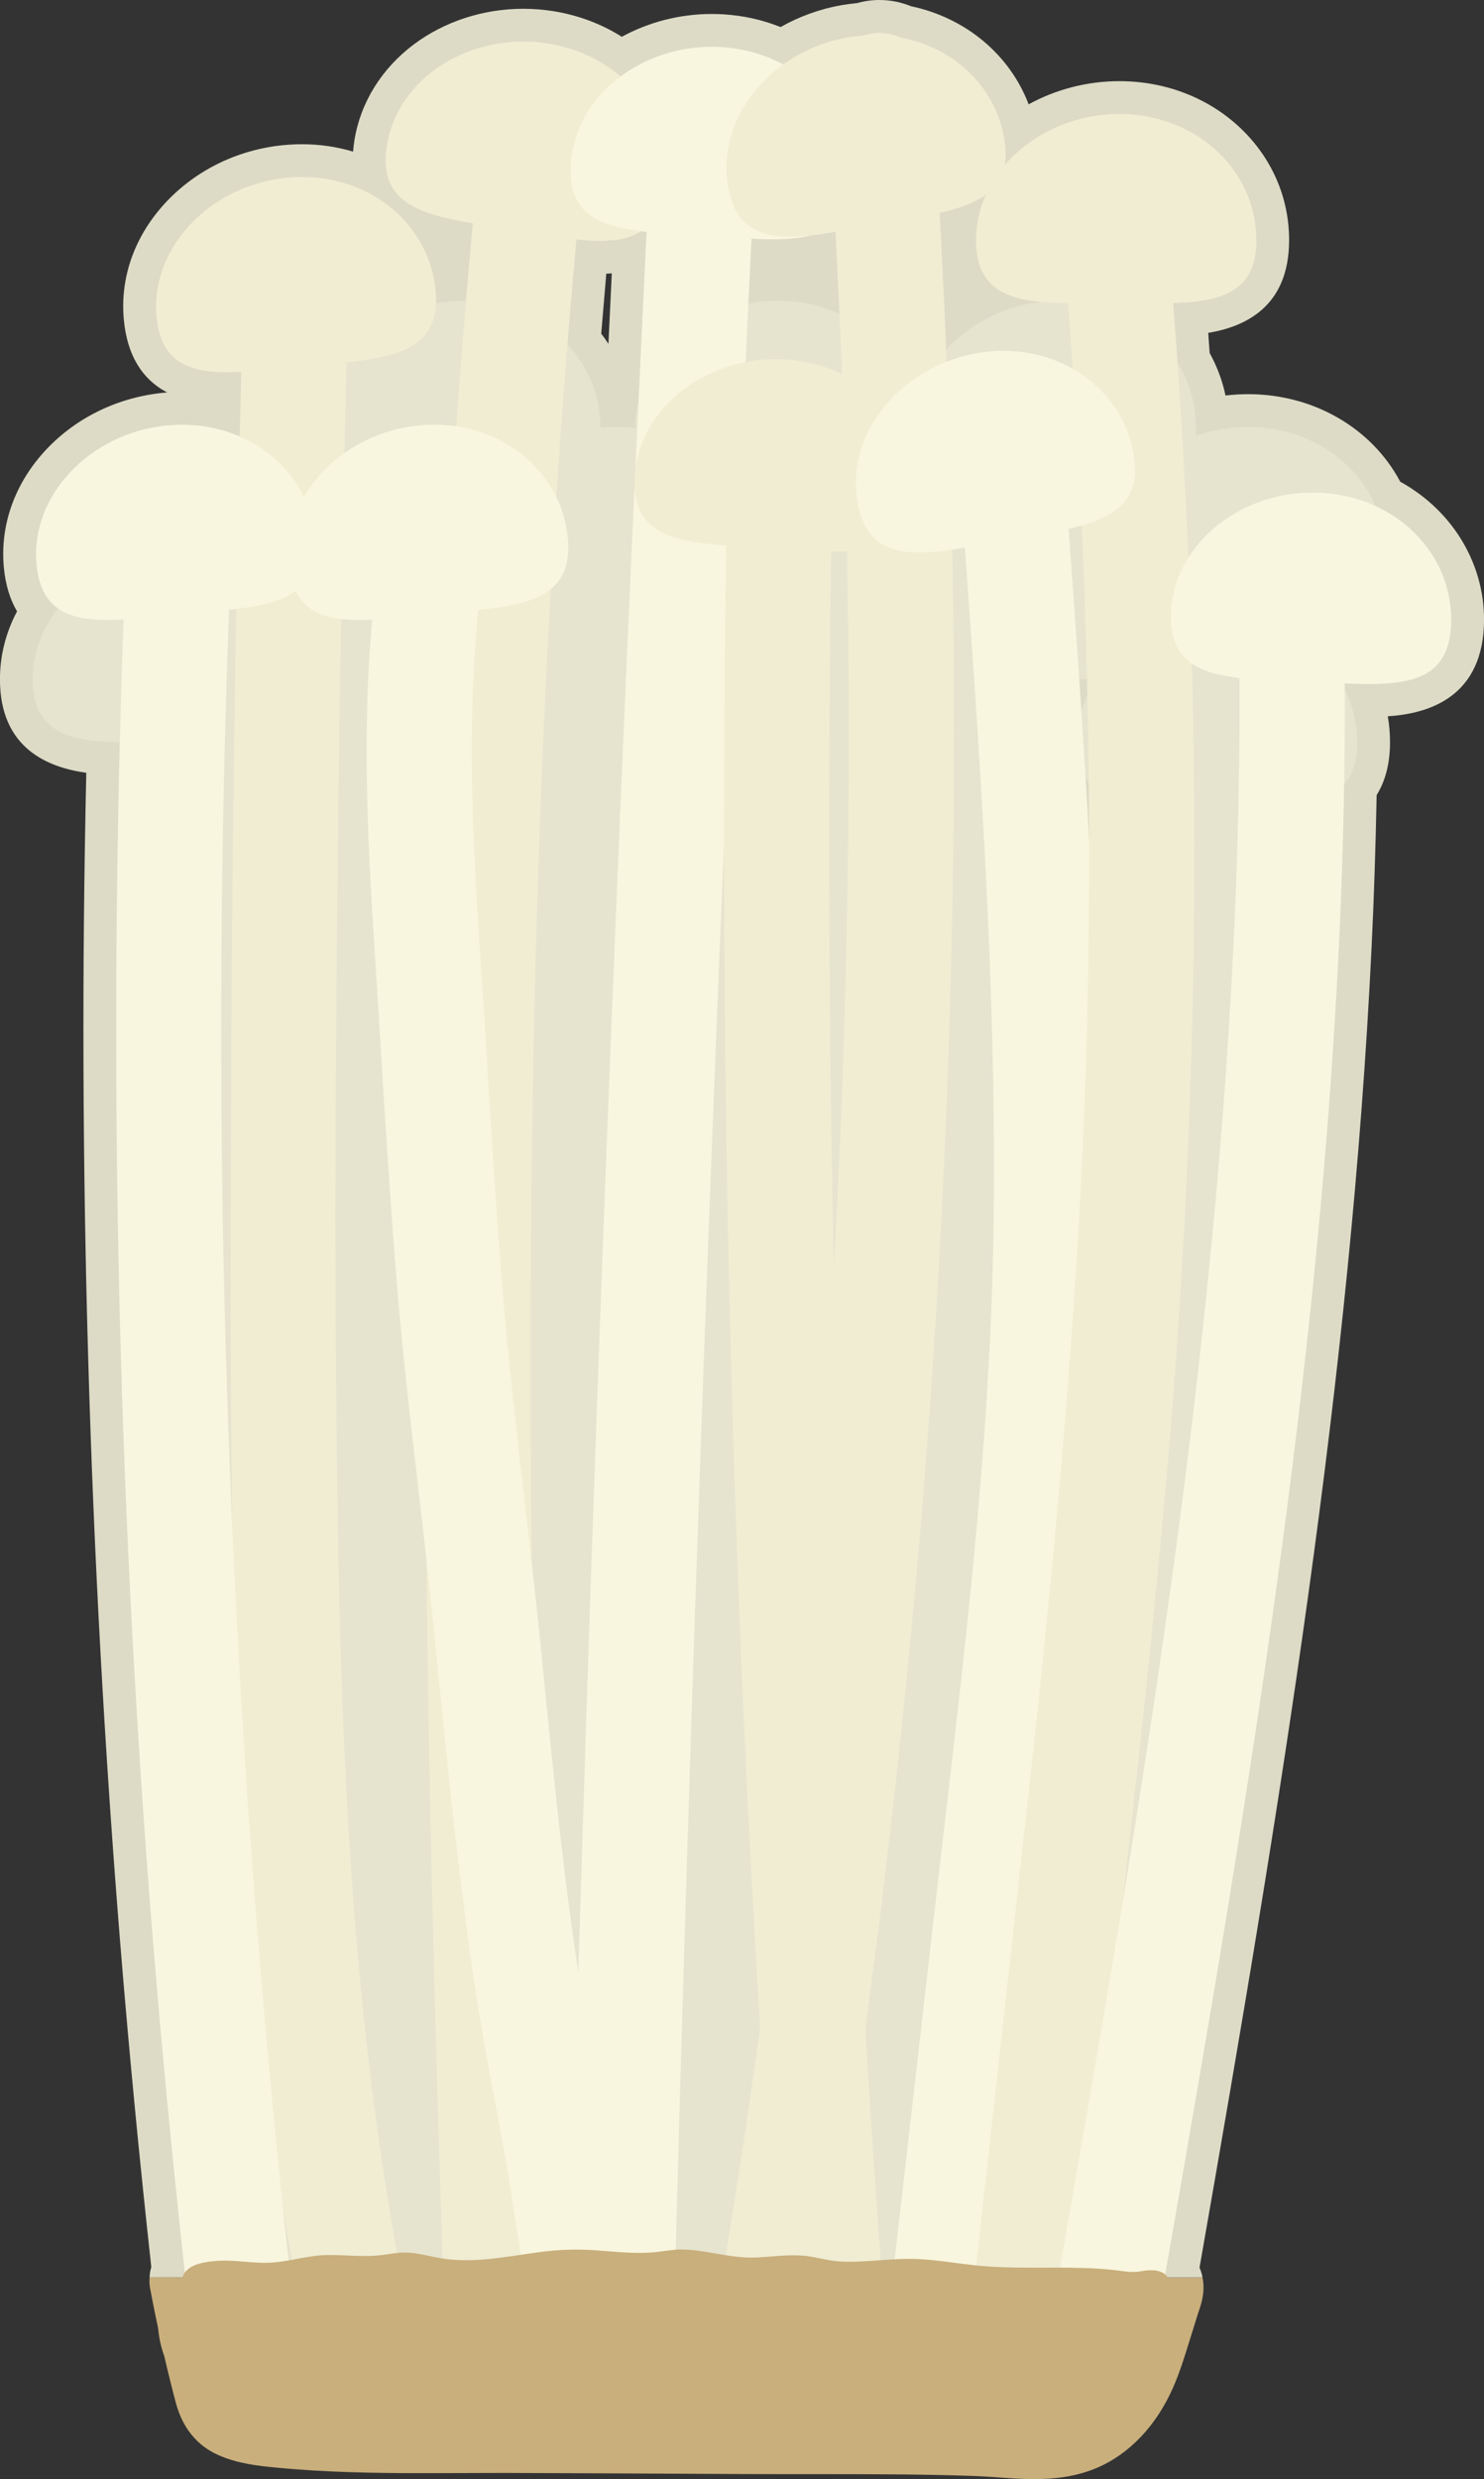 <?xml version="1.0" encoding="UTF-8"?>
<svg id="_レイヤー_1" data-name="レイヤー_1" xmlns="http://www.w3.org/2000/svg" width="299.4" height="500" viewBox="0 0 299.4 500">
  <rect x="0" y="0" width="299.4" height="500" fill="#333333" stroke="none"/>
  <defs>
    <style>
      .cls-1 {
        fill: none;
      }

      .cls-2 {
        fill: #c9af7c;
      }

      .cls-3 {
        fill: #f8f6de;
      }

      .cls-4 {
        fill: #dddbc6;
      }

      .cls-5 {
        fill: #e6e4cf;
      }

      .cls-6 {
        fill: #f0edd3;
      }
    </style>
  </defs>
  <g>
    <path class="cls-1" d="M196.92,48.44h0c0-3.24.71-6.33,1.99-9.18-1.28,2.85-1.99,5.94-1.99,9.18Z"/>
    <path class="cls-1" d="M60.88,35.7c.05,0,.1,0,.15,0-.03,0-.07,0-.1,0-.02,0-.04,0-.05,0Z"/>
    <path class="cls-1" d="M78.05,29.36s0,0,0,0c0,0,0,0,0,0-.55,3.46-.16,6.09.96,8.14-1.12-2.05-1.51-4.68-.96-8.14Z"/>
    <path class="cls-1" d="M121.7,48.58c-.3,0-.61,0-.92,0,.13,0,.28.01.41.01.17,0,.34,0,.51-.01Z"/>
    <path class="cls-1" d="M110.61,8.78s0,0,0,0c0,0,0,0,0,0,5.72.91,10.7,3.3,14.6,6.64-3.9-3.34-8.88-5.73-14.6-6.64Z"/>
    <path class="cls-1" d="M94.03,60.68c.44-5.21.88-10.43,1.36-15.64h0c-.48,5.21-.92,10.43-1.36,15.64Z"/>
    <path class="cls-1" d="M122.75,69.34c.23-4.74.45-9.48.68-14.22-.37.03-.74.05-1.11.06-.34,3.93-.68,7.94-1.02,12.1.51.67,1,1.35,1.45,2.05Z"/>
    <path class="cls-1" d="M105.38,8.39c.13,0,.27,0,.4,0-.07,0-.14,0-.2,0s-.13,0-.2,0Z"/>
    <path class="cls-1" d="M87.96,61.16h0c1.79-.32,3.64-.48,5.52-.48.19,0,.37,0,.55.01-.18,0-.37-.01-.55-.01-1.88,0-3.73.17-5.52.48Z"/>
    <path class="cls-1" d="M11.69,122.72c-3.19,4.07-5.08,9-5.08,14.3,0,2.99.57,5.29,1.63,7.05-1.06-1.76-1.63-4.05-1.63-7.05,0-5.3,1.89-10.22,5.08-14.3h0Z"/>
    <path class="cls-1" d="M33.73,85.79c-.97.09-1.93.23-2.87.41.94-.18,1.9-.31,2.87-.41Z"/>
    <path class="cls-1" d="M36.99,458.83c.09-.17.21-.3.32-.45-1.79-16.14-3.41-32.29-4.86-48.46,1.45,16.17,3.08,32.32,4.86,48.46-.11.15-.23.28-.32.45-.1.18-.14.36-.16.54h0c.02-.18.06-.35.16-.54Z"/>
    <path class="cls-1" d="M24.18,149.74h0c-2.04,80.69.17,161.48,6.7,241.94-6.53-80.46-8.73-161.25-6.7-241.94Z"/>
    <path class="cls-1" d="M31.49,61.31c.29-12.92,11.88-24.08,26.46-25.47.06,0,.13,0,.19-.01-.06,0-.13,0-.19.01-14.57,1.39-26.16,12.55-26.46,25.47Z"/>
    <path class="cls-1" d="M45.58,75.08c.1,0,.2,0,.3,0s.21,0,.31,0c-.2,0-.41,0-.61,0Z"/>
    <path class="cls-1" d="M36.04,85.67c.42,0,.83,0,1.25,0-.19,0-.38-.01-.57-.01-.22,0-.45.01-.67.02Z"/>
    <path class="cls-1" d="M7.28,112.55c-.45-12.59,9.91-23.79,23.58-26.35-13.66,2.57-24.02,13.76-23.58,26.35Z"/>
    <path class="cls-1" d="M186.66,9c3.33,1.28,6.33,3.16,8.81,5.54-2.48-2.38-5.48-4.26-8.81-5.54Z"/>
    <path class="cls-1" d="M277.52,102.07c1.49.68,2.89,1.49,4.21,2.39-1.31-.91-2.72-1.71-4.21-2.39h0Z"/>
    <path class="cls-1" d="M191.78,69.61c4.57-4.67,11-7.87,18.14-8.71,0,0,0,0,0,0-7.14.84-13.57,4.05-18.14,8.71Z"/>
    <path class="cls-1" d="M174.17,7.17c-1.07.08-2.15.2-3.23.39-4.84.85-9.25,2.77-12.95,5.44,3.7-2.66,8.12-4.59,12.95-5.44,1.09-.19,2.17-.32,3.23-.39,1.04-.35,2.13-.55,3.21-.55s2.16.18,3.14.5c-.98-.31-2.02-.5-3.14-.5s-2.17.2-3.21.55Z"/>
    <path class="cls-1" d="M276.18,137.96s.08,0,.12,0c-.08,0-.16,0-.23,0,.04,0,.08,0,.11,0Z"/>
    <path class="cls-1" d="M145.57,9.5s.01,0,.02,0c4.57.28,8.77,1.53,12.41,3.5-3.64-1.97-7.84-3.22-12.41-3.5,0,0-.01,0-.02,0Z"/>
    <path class="cls-1" d="M285.37,107.47c-1.11-1.1-2.33-2.11-3.64-3.01,1.31.91,2.53,1.91,3.64,3.01Z"/>
    <path class="cls-1" d="M225.83,22.99c-9.33,0-17.82,4.07-23.15,10.33h0c5.33-6.27,13.82-10.33,23.15-10.33,7.78,0,14.67,2.83,19.62,7.4-4.96-4.57-11.84-7.4-19.62-7.4Z"/>
    <path class="cls-1" d="M241.21,87.95c2.48-.88,5.12-1.47,7.85-1.71-2.73.24-5.37.83-7.85,1.71h0Z"/>
    <path class="cls-1" d="M121.12,86.32c1.14-.12,2.29-.2,3.46-.2-1.17,0-2.32.07-3.46.2h0Z"/>
    <path class="cls-1" d="M143.39,9.45c.14,0,.29,0,.43,0-.07,0-.14,0-.21,0s-.14,0-.22,0Z"/>
    <path class="cls-1" d="M128.2,86.12c0-1.79.22-3.55.63-5.23.53-11.38,1.08-22.75,1.63-34.13-.55,11.38-1.1,22.75-1.63,34.13-.41,1.69-.63,3.44-.63,5.24Z"/>
    <path class="cls-1" d="M150.97,61.27c1.99-.39,4.04-.6,6.13-.6,4.44,0,8.59.92,12.25,2.56-3.67-1.64-7.81-2.56-12.25-2.56-2.1,0-4.15.21-6.13.6Z"/>
    <path class="cls-1" d="M128.2,86.34h0c-1.18-.14-2.39-.22-3.62-.22,1.23,0,2.44.08,3.62.22Z"/>
    <path class="cls-1" d="M155.64,48.26c.12,0,.25,0,.37,0,.06,0,.12,0,.18,0-.18,0-.37,0-.55,0Z"/>
    <path class="cls-4" d="M282.51,97.18c-5.72-10.82-17.49-17.68-30.68-17.68-1.54,0-3.06.09-4.58.27-.63-2.99-1.71-5.87-3.2-8.57-.09-1.33-.19-2.69-.29-4.06,7.32-1.22,16.32-5.17,16.32-18.71,0-8.69-3.58-16.8-10.08-22.84-6.4-5.95-14.99-9.22-24.18-9.22-6.46,0-12.8,1.66-18.29,4.67-3.8-9.96-12.6-17.43-23.75-19.79-2.03-.83-4.17-1.25-6.4-1.25-1.48,0-2.98.21-4.47.63-1.07.1-2.12.24-3.13.41-4.32.76-8.51,2.27-12.3,4.42-3.62-1.46-7.48-2.32-11.51-2.57-.79-.05-1.59-.07-2.38-.07-6.39,0-12.67,1.61-18.14,4.6-4.12-2.61-8.82-4.37-13.82-5.17-2-.32-4.04-.48-6.07-.48-8.03,0-15.87,2.55-22.05,7.17-6.53,4.88-10.79,11.76-12.01,19.38-.12.78-.21,1.53-.26,2.26-3.25-.97-6.72-1.49-10.32-1.49-1.2,0-2.41.06-3.61.17-9.15.87-17.56,4.91-23.69,11.38-6.39,6.75-9.46,15.24-8.63,23.9.67,7.02,3.59,11.9,8.73,14.62-.21.02-.42.03-.63.05-9.15.87-17.56,4.91-23.69,11.38C3.03,97.34-.04,105.83.78,114.49c.33,3.43,1.22,6.38,2.66,8.82-2.27,4.26-3.45,8.92-3.45,13.7,0,14,9.75,17.78,17.42,18.86-1.77,78.84.53,158.32,6.87,236.33,1.7,20.93,3.8,42.8,6.24,65.02-.14.48-.24.97-.29,1.47-.03.22-.03.44-.05.67h6.64c.02-.18.06-.35.16-.54.09-.17.21-.3.32-.45-1.79-16.14-3.41-32.29-4.86-48.46-.55-6.08-1.07-12.16-1.56-18.24-6.53-80.46-8.73-161.25-6.7-241.94h0c-2.04,80.69.17,161.48,6.7,241.94.49,6.08,1.02,12.16,1.56,18.24,1.45,16.17,3.08,32.32,4.86,48.46-.11.15-.23.28-.32.45-.1.18-.14.36-.16.54h205.79c-.03-.18-.06-.35-.1-.53-.13-.51-.3-1-.5-1.47,16.53-94.32,30.5-179.57,34.69-265.9.5-10.22.84-20.67,1.04-31.09,1.79-2.89,2.7-6.46,2.7-10.64,0-1.78-.15-3.54-.45-5.26,7.15-.46,18.74-3.1,19.39-18.2.52-11.97-6.04-23.14-16.86-29.1ZM31.93,66.12c.07.35.15.7.24,1.02-.09-.32-.17-.67-.24-1.02ZM32.35,67.69c.09.28.19.56.29.82-.11-.26-.2-.54-.29-.82ZM32.87,69.02c.11.24.23.47.35.7-.12-.22-.24-.46-.35-.7ZM33.5,70.19c.13.21.27.41.41.6-.14-.19-.28-.39-.41-.6ZM8.24,144.06c.35.59.76,1.11,1.21,1.59-.46-.47-.86-1-1.21-1.59-1.06-1.76-1.63-4.05-1.63-7.05,0-5.3,1.89-10.22,5.08-14.3h0c-3.19,4.08-5.08,9-5.08,14.3,0,2.99.57,5.29,1.63,7.05ZM33.73,85.79c-.97.09-1.93.23-2.87.41-13.66,2.57-24.02,13.76-23.58,26.35.02.44.04.88.09,1.32.28,2.89,1.03,5.08,2.19,6.72.39.55.82,1.03,1.29,1.46-.47-.43-.9-.91-1.29-1.46-1.16-1.64-1.91-3.82-2.19-6.72-.04-.44-.07-.88-.09-1.32-.45-12.59,9.91-23.79,23.58-26.35.94-.18,1.9-.31,2.87-.41.6-.06,1.19-.09,1.78-.11-.59.02-1.18.06-1.78.11ZM34.23,71.2c.15.18.31.35.48.52-.16-.17-.33-.34-.48-.52ZM35.06,72.07c.18.16.37.31.56.46-.19-.15-.38-.3-.56-.46ZM36.04,85.67c.22,0,.45-.02.67-.02.19,0,.38.01.57.01-.41,0-.83,0-1.25,0ZM35.98,72.81c.22.15.46.29.7.43-.24-.14-.47-.27-.7-.43ZM37,73.43c.35.19.72.35,1.1.5-.38-.15-.75-.32-1.1-.5ZM37.91,85.68c.43.02.85.04,1.27.08-.42-.03-.84-.06-1.27-.08ZM38.32,74c.32.12.65.23.98.33-.34-.1-.66-.21-.98-.33ZM39.66,85.8c.58.06,1.15.13,1.71.21-.56-.09-1.14-.16-1.71-.21ZM39.77,74.45c.27.07.54.13.82.19-.28-.06-.55-.12-.82-.19ZM41.14,74.73c.27.04.53.09.81.12-.27-.03-.54-.08-.81-.12ZM41.65,86.06c.47.08.94.17,1.4.27-.46-.1-.93-.19-1.4-.27ZM42.56,74.92c.27.03.55.05.83.07-.28-.02-.56-.05-.83-.07ZM43.6,86.46c.37.09.74.18,1.11.29-.37-.1-.74-.2-1.11-.29ZM44.03,75.03c.29.01.58.02.87.03-.29,0-.59-.02-.87-.03ZM45.28,86.91c.37.11.74.23,1.1.36-.36-.13-.73-.25-1.1-.36ZM45.58,75.08c.2,0,.4,0,.61,0-.1,0-.21,0-.31,0s-.2,0-.3,0ZM48.39,88.04c-.5-.22-1.01-.42-1.53-.61.52.19,1.03.39,1.53.61.1-4.35.19-8.69.29-13.04-.11,4.35-.2,8.69-.29,13.04ZM57.95,35.84c-14.57,1.39-26.16,12.55-26.46,25.47-.02.86.01,1.73.09,2.6.06.6.14,1.16.23,1.7-.1-.54-.18-1.1-.23-1.7-.08-.87-.11-1.74-.09-2.6.29-12.92,11.88-24.08,26.46-25.47.06,0,.13,0,.19-.01-.06,0-.13,0-.19.01ZM59.42,35.73c.19,0,.38,0,.57-.02-.19,0-.38,0-.57.02ZM60.88,35.7s.04,0,.05,0c.03,0,.07,0,.1,0-.05,0-.1,0-.15,0ZM63.49,35.81s.07,0,.11,0c-.04,0-.07,0-.11,0ZM65.96,36.12c.08.01.16.02.24.04-.08-.01-.16-.03-.24-.04ZM68.41,36.65c.1.03.2.05.3.08-.1-.03-.2-.05-.3-.08ZM70.79,37.38c.1.04.21.07.31.11-.1-.04-.21-.08-.31-.11ZM80.27,22.66c-.05.1-.11.2-.16.3.05-.1.1-.2.16-.3ZM79.32,24.76c-.04.11-.09.23-.13.34.04-.11.09-.23.13-.34ZM78.57,27c-.02.09-.05.18-.07.27.02-.09.04-.18.07-.27ZM73.09,38.31c.1.04.19.09.29.14-.1-.05-.19-.09-.29-.14ZM75.28,39.43c.08.05.16.09.24.14-.08-.05-.16-.09-.24-.14ZM77.34,40.74c.05.04.1.07.15.11-.05-.04-.1-.07-.15-.11ZM79.26,42.21s.02.01.02.02c0,0-.02-.01-.02-.02ZM79.91,38.88c-.34-.42-.63-.89-.9-1.37-1.12-2.05-1.51-4.68-.96-8.14,0,0,0,0,0,0,0,0,0,0,0,0-.55,3.46-.16,6.09.96,8.14.26.49.55.95.9,1.37.26.32.54.61.84.9-.3-.28-.58-.58-.84-.9ZM80.93,43.77s.06.05.08.08c-.03-.03-.05-.05-.08-.08ZM81.26,20.92c.04-.06.08-.11.11-.17-.04.06-.08.11-.11.17ZM82.46,45.46c.05.06.1.12.15.18-.05-.06-.1-.12-.15-.18ZM82.52,19.12s.07-.09.1-.14c-.03.04-.07.09-.1.14ZM196.92,48.44c0-3.24.71-6.33,1.99-9.18-1.28,2.85-1.99,5.94-1.99,9.18,0,1.47.14,2.78.41,3.93.18.77.41,1.47.7,2.12.43.96.99,1.79,1.65,2.5-.66-.71-1.22-1.53-1.65-2.5-.29-.64-.52-1.35-.7-2.12-.27-1.15-.41-2.46-.41-3.93h0ZM129.36,12.85c-.1.05-.2.11-.31.16.1-.05.2-.11.31-.16ZM129.32,46.63c-.35.23-.72.44-1.1.62.38-.19.75-.39,1.1-.62ZM127.23,14.05c-.07.04-.14.09-.2.13.07-.04.14-.09.2-.13ZM127.91,47.4c-.36.16-.73.31-1.11.43.38-.13.75-.27,1.11-.43ZM126.69,47.87c-.42.13-.86.24-1.31.33.45-.09.89-.2,1.31-.33ZM93.77,10.7c-.12.05-.24.1-.36.15.12-.05.24-.1.36-.15ZM91.54,11.72c-.08.04-.17.09-.25.13.08-.04.16-.09.25-.13ZM89.47,12.89s-.05.03-.08.05c.03-.02.05-.03.08-.05ZM83.84,47.32c.05.08.11.16.16.24-.05-.08-.11-.16-.16-.24ZM83.94,17.45c.08-.08.15-.17.23-.25-.08.08-.15.17-.23.25ZM85.06,49.32c.05.09.1.19.15.28-.05-.1-.1-.19-.15-.28ZM85.58,15.82c.09-.08.19-.17.28-.25-.09.08-.19.17-.28.25ZM86.09,51.46c.04.1.08.19.12.29-.04-.1-.08-.19-.12-.29ZM86.92,53.72c.03.09.05.17.08.26-.03-.09-.05-.17-.08-.26ZM87.52,56.09c.01.06.02.12.03.17-.01-.06-.02-.12-.03-.17ZM87.4,14.31c.09-.06.17-.13.26-.19-.09.06-.17.12-.26.19ZM94.03,60.68c-.18,0-.37-.01-.55-.01-1.88,0-3.73.17-5.52.48h0c1.79-.32,3.64-.48,5.52-.48.19,0,.37,0,.55.01.44-5.21.88-10.43,1.36-15.64h0c-.48,5.21-.92,10.43-1.36,15.64ZM95.7,9.98c.12-.04.24-.08.36-.12-.12.04-.24.08-.36.12ZM98.12,9.28c.08-.02.17-.04.25-.06-.08.02-.17.04-.25.06ZM100.5,8.8s.09-.02.14-.02c-.05,0-.09.02-.14.02ZM102.85,8.51c.12-.01.23-.02.35-.03-.12,0-.23.02-.35.03ZM105.38,8.39c.07,0,.13,0,.2,0s.14,0,.2,0c-.14,0-.27,0-.4,0ZM107.96,8.48c.11,0,.23.02.34.03-.11,0-.23-.02-.34-.03ZM110.6,8.78s0,0,0,0c5.72.91,10.7,3.3,14.6,6.64,0,0,0,0,0,0,0,0,0,0,0,0-3.9-3.34-8.88-5.73-14.6-6.64,0,0,0,0,0,0ZM125.03,48.27c-.4.07-.81.13-1.23.18.42-.05.83-.11,1.23-.18ZM122.1,48.57c.51-.02,1.01-.05,1.49-.09-.48.05-.98.08-1.49.09ZM123.43,55.13c-.23,4.74-.46,9.48-.68,14.22-.45-.7-.94-1.39-1.45-2.05.34-4.16.68-8.18,1.02-12.1.38-.01.75-.03,1.11-.06ZM118.57,48.49c.22.02.44.02.66.04-.22-.01-.43-.02-.66-.04ZM121.7,48.58c-.17,0-.34.01-.51.01-.13,0-.28-.01-.41-.01.31,0,.62,0,.92,0ZM128.83,80.88c-.41,1.69-.63,3.44-.63,5.23,0,.07,0,.14,0,.22h0c-1.18-.14-2.39-.22-3.62-.22s-2.32.07-3.46.2h0c1.14-.12,2.29-.2,3.46-.2,1.23,0,2.44.08,3.62.22,0-.07,0-.14,0-.22,0-1.79.22-3.55.63-5.24.53-11.38,1.08-22.75,1.63-34.13-.55,11.38-1.1,22.75-1.63,34.13ZM131.25,11.96c.11-.05.23-.1.35-.15-.12.05-.23.1-.35.15ZM133.58,11.07c.11-.04.21-.07.32-.1-.11.03-.22.07-.32.1ZM136.02,10.36c.07-.02.14-.03.22-.05-.07.02-.14.03-.22.05ZM138.47,9.86s.06-.01.08-.02c-.03,0-.06.01-.08.02ZM140.85,9.56c.1,0,.19-.02.29-.03-.1,0-.19.02-.29.03ZM143.39,9.45c.07,0,.14,0,.22,0s.14,0,.21,0c-.14,0-.29,0-.43,0ZM157.1,60.67c-2.1,0-4.15.21-6.13.6,1.99-.39,4.04-.6,6.13-.6,4.44,0,8.59.92,12.25,2.56-.24-5.49-.52-10.98-.81-16.46.29,5.49.57,10.98.81,16.46-3.67-1.64-7.81-2.56-12.25-2.56ZM153.61,48.22c.19,0,.37.01.56.02-.19,0-.37,0-.56-.02ZM155.64,48.26c.18,0,.37,0,.55,0-.06,0-.12,0-.18,0-.12,0-.25,0-.37,0ZM158.04,48.23s.04,0,.06,0c-.02,0-.04,0-.06,0ZM159.77,48.11c.17-.02.33-.03.49-.05-.16.02-.32.04-.49.05ZM161.47,47.9c.16-.02.32-.05.47-.08-.15.03-.31.05-.47.08ZM177.39,6.61c-1.08,0-2.17.2-3.21.55-1.07.08-2.15.2-3.23.39-4.84.85-9.25,2.77-12.95,5.44-3.64-1.97-7.84-3.22-12.41-3.5,0,0-.01,0-.02,0,0,0,.01,0,.02,0,4.57.28,8.77,1.53,12.41,3.5,3.7-2.66,8.12-4.59,12.95-5.44,1.09-.19,2.17-.32,3.23-.39,1.04-.35,2.13-.55,3.21-.55s2.16.18,3.14.5c.43.14.85.29,1.25.49,1.69.32,3.32.8,4.88,1.4,3.33,1.28,6.33,3.16,8.81,5.54-2.48-2.38-5.48-4.26-8.81-5.54-1.56-.6-3.19-1.08-4.88-1.4-.4-.19-.82-.35-1.25-.49-.98-.31-2.02-.5-3.14-.5ZM191.78,69.61c-.3.31-.6.63-.89.95.29-.32.58-.64.89-.95,4.57-4.67,11-7.87,18.14-8.71,0,0,0,0,0,0-7.14.84-13.57,4.05-18.14,8.71ZM202.68,33.33h0c5.33-6.27,13.82-10.33,23.15-10.33,7.78,0,14.67,2.83,19.62,7.4.33.31.65.62.97.94-.31-.32-.63-.63-.97-.94-4.96-4.57-11.84-7.4-19.62-7.4-9.33,0-17.82,4.07-23.15,10.33ZM235.06,458.75c.12.1.23.21.34.33-.1-.12-.22-.23-.34-.33ZM251.83,86.12c-.93,0-1.85.04-2.76.12-2.73.24-5.37.83-7.85,1.71h0c2.48-.88,5.12-1.47,7.85-1.71.91-.08,1.83-.12,2.76-.12,8.17,0,15.36,3.12,20.35,8.11-5-4.99-12.18-8.11-20.35-8.11ZM273.71,137.93c.05,0,.1,0,.15,0-.05,0-.1,0-.15,0ZM276.18,137.96s-.08,0-.11,0c.08,0,.16,0,.23,0-.04,0-.08,0-.12,0ZM277.86,137.94c.06,0,.12,0,.19,0-.06,0-.12,0-.19,0ZM279.57,137.86s.03,0,.05,0c-.02,0-.03,0-.05,0ZM281.06,137.74c.08,0,.15-.02.23-.02-.08,0-.15.02-.23.02ZM282.62,137.53c.08-.01.15-.03.23-.04-.08.01-.15.03-.23.04ZM284.12,137.23s.07-.02.1-.03c-.03,0-.07.02-.1.03ZM281.73,104.46c-1.31-.91-2.72-1.71-4.21-2.39h0c1.49.68,2.89,1.49,4.21,2.39,1.31.91,2.53,1.91,3.64,3.01-1.11-1.1-2.33-2.11-3.64-3.01ZM285.38,136.87c.05-.02.1-.03.15-.05-.05.02-.1.03-.15.05ZM286.62,136.4c.07-.03.13-.06.2-.09-.07.03-.13.06-.2.09ZM287.82,135.8c.05-.03.1-.06.15-.09-.05.03-.1.06-.15.09ZM288.89,135.07s.02-.01.03-.02c0,0-.02.01-.03.02ZM289.75,134.3s.09-.09.13-.13c-.04.05-.09.09-.13.13ZM290.58,133.32c.04-.06.08-.12.12-.17-.04.06-.08.12-.12.17ZM291.31,132.16s.04-.08.05-.11c-.02.04-.04.08-.05.11ZM291.85,130.95s.04-.09.05-.14c-.02.05-.04.09-.05.14ZM292.28,129.54c.02-.08.04-.17.06-.25-.02.08-.04.17-.06.25ZM292.59,127.88c.01-.08.02-.16.03-.25,0,.08-.02.17-.03.25Z"/>
    <path class="cls-4" d="M7.28,112.55c.02.44.04.88.09,1.32-.04-.44-.07-.88-.09-1.32Z"/>
    <path class="cls-4" d="M128.2,86.34c0-.07,0-.14,0-.22,0,.07,0,.14,0,.22h0Z"/>
    <path class="cls-4" d="M32.44,409.92c-.55-6.08-1.07-12.16-1.56-18.24.49,6.08,1.02,12.16,1.56,18.24Z"/>
    <path class="cls-4" d="M79.91,38.88c-.34-.42-.63-.89-.9-1.37.26.49.55.95.9,1.37Z"/>
    <path class="cls-4" d="M7.37,113.87c.28,2.89,1.03,5.08,2.19,6.72-1.16-1.64-1.91-3.82-2.19-6.72Z"/>
    <path class="cls-4" d="M197.33,52.38c.18.77.41,1.47.7,2.12-.29-.64-.52-1.35-.7-2.12Z"/>
    <path class="cls-4" d="M197.33,52.38c-.27-1.15-.41-2.46-.41-3.93h0c0,1.47.14,2.78.41,3.93Z"/>
    <path class="cls-4" d="M31.59,63.91c.06.6.14,1.16.23,1.7-.1-.54-.18-1.1-.23-1.7-.08-.87-.11-1.74-.09-2.6-.02.86.01,1.73.09,2.6Z"/>
    <path class="cls-4" d="M186.66,9c-1.56-.6-3.19-1.08-4.88-1.4-.4-.19-.82-.35-1.25-.49.43.14.85.29,1.25.49,1.69.32,3.32.8,4.88,1.4Z"/>
    <path class="cls-2" d="M41.86,482.9c.36,1.34.84,2.52,1.55,3.53-.71-1.01-1.19-2.19-1.55-3.53-.85-3.19-1.64-6.41-2.38-9.63-.18-.45-.33-.93-.47-1.4.14.48.29.95.47,1.4.74,3.22,1.53,6.43,2.38,9.63Z"/>
    <path class="cls-2" d="M160.88,492.39c-.94,0-1.89,0-2.83,0,.17,0,.33,0,.5,0,.78,0,1.55,0,2.33,0Z"/>
    <path class="cls-2" d="M209,493.38c-.18,0-.36,0-.55,0,.06,0,.11,0,.17,0,.13,0,.25,0,.38,0Z"/>
    <path class="cls-2" d="M36.78,460.27c.51,2.77,1.08,5.53,1.66,8.28.03.3.07.59.1.89-.03-.3-.06-.59-.1-.89-.59-2.75-1.15-5.51-1.66-8.28-.05-.26-.03-.49.03-.7,0-.06.01-.13.02-.2h0c0,.07-.02.13-.02.2-.06.21-.08.45-.03.7Z"/>
    <path class="cls-2" d="M39.02,471.87c-.21-.75-.38-1.53-.47-2.32,0-.04,0-.07-.01-.11,0,.04,0,.07.01.11.09.79.25,1.57.47,2.32Z"/>
    <path class="cls-2" d="M36.8,459.57c-.06.21-.08.45-.03.7.51,2.77,1.08,5.53,1.66,8.28.03.3.07.59.1.89,0,.04,0,.07.01.11.09.79.25,1.57.47,2.32.14.48.29.95.47,1.4.74,3.22,1.53,6.43,2.38,9.63.36,1.34.84,2.52,1.55,3.53.24.34.49.65.78.95-.29-.3-.55-.61-.78-.95-.71-1.01-1.19-2.19-1.55-3.53-.85-3.19-1.63-6.41-2.38-9.63-.18-.45-.33-.93-.47-1.4-.21-.75-.38-1.53-.47-2.32,0-.04,0-.07-.01-.11-.03-.3-.06-.59-.1-.89-.59-2.75-1.15-5.51-1.66-8.28-.05-.26-.03-.49.03-.7,0-.06.01-.13.02-.2h-6.64c-.05.7-.04,1.4.09,2.11.45,2.45.99,5.11,1.63,8.13l.02.18.06.52c.19,1.68.59,3.33,1.16,4.9.79,3.4,1.55,6.48,2.33,9.4,1.36,5.1,4.27,8.66,8.64,10.59,3.98,1.75,8.18,2.16,11.55,2.49,10.2.99,20.32,1.13,29.74,1.13,2.5,0,5-.01,7.49-.02,2.47-.01,4.95-.02,7.42-.02.84,0,1.69,0,2.53,0,12.69.04,25.38.1,38.07.17l9.25.05c2.8.01,5.6.02,8.4.02h4.82s4.81,0,4.81,0c8.69,0,18.79.03,28.67.38,1.43.05,2.91.16,4.47.27,2.36.17,4.8.35,7.31.35,4.98,0,9-.72,12.64-2.26,6.59-2.79,12.07-8.58,15.43-16.29,1.29-2.96,2.21-5.91,3.09-8.76l.21-.67.03-.08,1.63-5.24c.06-.19.13-.38.19-.57.51-1.48,1.33-3.89.76-6.75H36.82c0,.07-.02.13-.02.2ZM218.61,491.68c-.38.16-.77.31-1.16.44.39-.13.78-.28,1.16-.44ZM216.98,492.27c-.27.09-.54.17-.81.25.27-.07.54-.16.81-.25ZM215.64,492.64c-.25.06-.5.12-.75.17.25-.05.5-.11.75-.17ZM214.32,492.92c-.24.04-.48.09-.72.12.24-.04.48-.08.72-.12ZM213,493.13c-.24.03-.47.06-.71.09.24-.02.47-.06.71-.09ZM211.67,493.27c-.24.02-.47.04-.71.05.24-.01.47-.03.71-.05ZM210.34,493.35c-.24,0-.47.02-.71.02.24,0,.47-.01.71-.02ZM209,493.38c-.13,0-.25,0-.38,0-.06,0-.11,0-.17,0,.18,0,.36,0,.55,0ZM205.85,493.31c-.09,0-.19,0-.28-.01.09,0,.19,0,.28.01ZM202.88,493.14c-.11,0-.22-.01-.33-.02.11,0,.22.02.33.02ZM202.43,493.1c-.73-.05-1.45-.1-2.17-.15.72.05,1.44.1,2.17.15ZM199.89,492.93c-.94-.06-1.87-.12-2.79-.15.92.03,1.85.09,2.79.15ZM196.98,492.77c-2.19-.08-4.38-.14-6.56-.19,2.19.05,4.38.11,6.56.19ZM188.21,492.54c-1.52-.03-3.03-.05-4.55-.07,1.52.02,3.04.04,4.55.07ZM181.23,492.44c-1.51-.01-3.01-.03-4.52-.03,1.51,0,3.01.02,4.52.03ZM174.49,492.4c-1.83,0-3.66,0-5.49,0,1.83,0,3.66,0,5.49,0ZM167.85,492.39c-.44,0-.89,0-1.33,0,.44,0,.89,0,1.33,0ZM160.88,492.39c-.78,0-1.55,0-2.33,0-.17,0-.33,0-.5,0,.94,0,1.89,0,2.83,0ZM98.55,492.16c-1.73,0-3.46,0-5.19.01,1.73,0,3.46-.01,5.19-.01ZM85.31,492.2c-1.67,0-3.34,0-5.01-.02,1.67.01,3.34.02,5.01.02ZM79.13,492.17c-1.69-.02-3.39-.04-5.08-.08,1.69.04,3.39.06,5.08.08ZM73.17,492.07c-1.54-.04-3.07-.09-4.6-.15,1.53.06,3.07.11,4.6.15ZM67.66,491.88c-1.68-.07-3.36-.17-5.03-.28,1.68.11,3.35.2,5.03.28ZM61.5,491.53c-1.73-.12-3.45-.26-5.18-.43,1.72.17,3.45.3,5.18.43Z"/>
  </g>
  <g>
    <path class="cls-5" d="M108.16,125.35c-6.54,45.13-9.55,90.6-10.55,136.17-.98,44.5-1.5,89.39.77,133.86,1.31,25.69,4.68,51.29,9.98,76.46,1.42,6.73,9.32,10.63,15.65,8.89,6.97-1.92,10.31-8.91,8.89-15.65-8.97-42.57-9.95-85.38-10.23-128.71-.29-43.73-.04-87.49,2.7-131.15,1.54-24.44,3.82-48.85,7.33-73.09.98-6.79-1.68-13.67-8.89-15.65-5.98-1.64-14.66,2.04-15.65,8.89h0Z"/>
    <path class="cls-5" d="M62.59,167.42c-5.17,79.09-2.01,158.43,8.94,236.92,3.1,22.23,6.88,44.37,11.27,66.38,7.75-3.27,15.5-6.54,23.26-9.8-.62-.92-1.25-1.84-1.87-2.76-3.86-5.68-11.19-8.2-17.41-4.56-5.63,3.29-8.44,11.7-4.56,17.41.62.92,1.25,1.84,1.87,2.76,8.18,12.05,26.11,4.53,23.26-9.8-15.11-75.8-22.37-153.03-21.75-230.32.18-22.09,1.02-44.17,2.46-66.22.45-6.87-6.17-12.72-12.72-12.72-7.26,0-12.27,5.84-12.72,12.72h0Z"/>
    <path class="cls-5" d="M33.21,166.98c-4.36,79.24-1.51,158.84,8.65,237.55,2.95,22.85,6.43,45.63,10.52,68.3,1.22,6.77,9.46,10.59,15.65,8.89,7.12-1.96,10.11-8.87,8.89-15.65-13.83-76.64-20.57-154.47-20.26-232.35.09-22.26.77-44.52,1.99-66.75.38-6.87-6.12-12.72-12.72-12.72-7.2,0-12.35,5.83-12.72,12.72h0Z"/>
    <path class="cls-5" d="M136.98,152.68c-5.42,18.89-2.17,40.25-1.47,59.6.74,20.69,1.45,41.39,1.93,62.09.95,41.01,1.01,82.06-1.31,123.03-1.33,23.57-3.4,47.15-1.15,70.74,8.33-1.13,16.66-2.26,24.99-3.38-.31-1.22-.62-2.44-.93-3.65-4.03-15.86-28.58-9.14-24.54,6.77.31,1.22.62,2.44.93,3.65,3.44,13.54,26.38,11.19,24.99-3.38-1.94-20.31-.7-40.64.56-60.94,1.26-20.3,2.05-40.61,2.35-60.94.59-40.67-.54-81.35-1.96-121.99-.4-11.62-.83-23.23-1.25-34.85-.36-9.99-1.4-20.24,1.39-29.96,4.52-15.77-20.03-22.5-24.54-6.77h0Z"/>
    <path class="cls-5" d="M151.04,118.95c1.77,45.9,3.54,91.84,2.86,137.78-.68,45.71-5.69,90.87-9.25,136.39-2.01,25.75-2.98,51.59-.99,77.37.53,6.85,5.47,12.72,12.72,12.72,6.71,0,12.96-5.82,12.72-12.72-.06-1.88-.13-3.75-.19-5.63-.56-16.33-26.01-16.41-25.45,0,.06,1.88.13,3.75.19,5.63h25.45c-3.5-45.27,2.32-90.38,6.28-135.41,4.02-45.71,4.65-91.54,3.68-137.4-.55-26.25-1.56-52.49-2.58-78.73-.63-16.32-26.08-16.4-25.45,0h0Z"/>
    <path class="cls-5" d="M180.92,135.45c8.04,87.84-1.27,175.81-6.53,263.52-.72,12.02-1.38,24.05-1.33,36.09.02,6,.22,12.01.67,18,.49,6.52.17,15,5.81,19.45,4.04,3.19,10.64,5.6,15.42,1.99,4.03-3.04,7.15-6.68,6.77-12.09-.35-5.01-3.66-11.47-9.34-12.27l-.47-.07c-6.8-.96-13.67,1.66-15.65,8.89-1.64,5.96,2.04,14.68,8.89,15.65l.47.07c-3.11-4.09-6.23-8.18-9.34-12.27l.05.72c2.1-3.66,4.2-7.32,6.3-10.99l-.52.39,15.42,1.99-.91-.72c1.09,1.87,2.18,3.74,3.27,5.61-2.41-8.89-1.47-20.34-1.36-29.65.12-10.27.69-20.53,1.31-30.79,1.28-21.34,2.8-42.67,4.26-64,2.89-42.26,5.52-84.58,5.47-126.96-.03-24.22-.99-48.43-3.2-72.55-.63-6.84-5.4-12.72-12.72-12.72-6.4,0-13.35,5.84-12.72,12.72h0Z"/>
    <path class="cls-5" d="M226.85,162.45c-.97,40.28-.92,80.74-3.42,120.96-2.51,40.34-9.11,80.55-14.21,120.62-2.95,23.22-5.91,46.43-8.86,69.65-.87,6.83,6.47,12.72,12.72,12.72,7.6,0,11.85-5.88,12.72-12.72,5.17-40.63,10.34-81.25,15.51-121.88,2.53-19.89,5.33-39.78,6.95-59.78,1.63-20.13,1.87-40.35,2.36-60.53.56-23.01,1.11-46.02,1.67-69.03.4-16.38-25.05-16.38-25.45,0h0Z"/>
    <path class="cls-5" d="M273.82,149.74c0,14.05-12.66,12.72-28.28,12.72-15.62,0-28.28,1.33-28.28-12.72,0-14.05,13.29-25.45,28.9-25.45s27.65,11.39,27.65,25.45Z"/>
    <path class="cls-5" d="M152.23,111.57c0,14.05-12.66,12.72-28.28,12.72-15.62,0-28.28,1.33-28.28-12.72,0-14.05,13.29-25.45,28.9-25.45,15.62,0,27.65,11.39,27.65,25.45Z"/>
    <path class="cls-5" d="M101.34,149.74c0,14.05-12.66,12.72-28.28,12.72-15.62,0-28.28,1.33-28.28-12.72,0-14.05,13.29-25.45,28.9-25.45s27.65,11.39,27.65,25.45Z"/>
    <path class="cls-5" d="M235.65,124.29c0,14.05-12.66,12.72-28.28,12.72-15.62,0-28.28,1.33-28.28-12.72,0-14.05,13.29-25.45,28.9-25.45,15.62,0,27.65,11.39,27.65,25.45Z"/>
    <path class="cls-5" d="M121.13,86.12c0,14.05-12.66,12.72-28.28,12.72-15.62,0-28.28,1.33-28.28-12.72,0-14.05,13.29-25.45,28.9-25.45,15.62,0,27.65,11.39,27.65,25.45Z"/>
    <path class="cls-5" d="M63.16,137.02c0,14.05-12.66,12.72-28.28,12.72-15.62,0-28.28,1.33-28.28-12.72,0-14.05,13.29-25.45,28.9-25.45,15.62,0,27.65,11.39,27.65,25.45Z"/>
    <path class="cls-5" d="M279.47,111.57c0,14.05-12.66,12.72-28.28,12.72-15.62,0-28.28,1.33-28.28-12.72,0-14.05,13.29-25.45,28.9-25.45,15.62,0,27.65,11.39,27.65,25.45Z"/>
    <path class="cls-5" d="M241.3,86.12c0,14.05-12.66,12.72-28.28,12.72-15.62,0-28.28,1.33-28.28-12.72,0-14.05,13.29-25.45,28.9-25.45,15.62,0,27.65,11.39,27.65,25.45Z"/>
    <path class="cls-5" d="M184.75,86.12c0,14.05-12.66,12.72-28.28,12.72-15.62,0-28.28,1.33-28.28-12.72,0-14.05,13.29-25.45,28.9-25.45,15.62,0,27.65,11.39,27.65,25.45Z"/>
    <path class="cls-6" d="M97.27,25.69c-11.58,113.07-12.77,226.87-10.43,340.41.66,32.05,1.6,64.1,2.65,96.14.45,13.61,21.66,13.67,21.21,0-3.73-113.54-6.01-227.28.27-340.77,1.77-31.98,4.24-63.92,7.5-95.78.58-5.71-5.29-10.6-10.6-10.6-6.22,0-10.02,4.88-10.6,10.6h0Z"/>
    <path class="cls-3" d="M131.12,33.11c-5.52,111.97-10.05,223.99-13.56,336.04-1,31.75-1.91,63.51-2.74,95.27-.36,13.77,20.22,13.47,21.21,0,.17-2.27.33-4.55.5-6.82.42-5.72-5.17-10.6-10.6-10.6-6.09,0-10.18,4.87-10.6,10.6-.17,2.27-.33,4.55-.5,6.82h21.21c2.95-112.07,6.89-224.11,11.85-336.1,1.4-31.74,2.89-63.47,4.46-95.2.67-13.64-20.54-13.61-21.21,0h0Z"/>
    <path class="cls-6" d="M48.81,69.41c-1.35,53.28-2.1,106.57-2.21,159.87-.11,52.17-.39,104.49,3.64,156.54,2.26,29.19,5.97,58.3,11.84,86.99,2.51,12.28,20.1,8.54,20.83-2.82.29-4.44-.86-8.32-2.89-12.25-6.27-12.13-24.57-1.42-18.31,10.7.32-.8.32-.29,0,1.54,6.94-.94,13.89-1.88,20.83-2.82-10.21-49.86-13.25-100.76-14.23-151.55-1-52.12-.64-104.3,0-156.43.37-29.93.94-59.86,1.7-89.78.35-13.65-20.86-13.64-21.21,0h0Z"/>
    <path class="cls-3" d="M25.37,113.67c-3.8,92.67-2,185.56,5.51,278.01,2.11,26,4.68,51.96,7.67,77.87.66,5.69,4.4,10.6,10.6,10.6,5.22,0,11.26-4.88,10.6-10.6-10.64-92.14-15.71-184.9-15.07-277.65.18-26.08.82-52.16,1.89-78.23.56-13.65-20.65-13.62-21.21,0h0Z"/>
    <path class="cls-6" d="M166.78,17.22c7.78,114.06,5.39,228.76-7.24,342.39-3.55,31.93-7.96,63.75-13.15,95.46-.92,5.64,1.47,11.41,7.41,13.04,5.1,1.4,12.07-1.73,13.04-7.41.52-3.02,1.04-6.04,1.56-9.06.97-5.64-1.5-11.42-7.41-13.04-5.1-1.4-12.07,1.73-13.04,7.41-.52,3.02-1.04,6.04-1.56,9.06,6.82,1.88,13.63,3.76,20.45,5.64,18.74-114.48,27.39-230.54,25.33-346.53-.57-32.35-1.99-64.68-4.19-96.95-.39-5.71-4.59-10.6-10.6-10.6-5.44,0-11,4.86-10.6,10.6h0Z"/>
    <path class="cls-3" d="M194.05,101.94c3.49,47.99,6.99,96.06,6.42,144.21-.56,47.76-6.86,95.04-12.28,142.43-3.06,26.73-6.12,53.47-9.18,80.2-.65,5.7,5.34,10.6,10.6,10.6,6.27,0,9.95-4.89,10.6-10.6,5.44-47.57,11.07-95.12,16.3-142.72,5.25-47.72,6.1-95.36,3.9-143.3-1.24-26.97-3.2-53.9-5.16-80.82-.42-5.71-4.58-10.6-10.6-10.6-5.42,0-11.02,4.86-10.6,10.6h0Z"/>
    <path class="cls-6" d="M213.86,41.78c4.84,53.67,6.73,107.59,5.53,161.47-1.2,54.2-6.29,107.99-12.26,161.84-3.37,30.39-6.74,60.78-10.11,91.17-.63,5.7,5.33,10.6,10.6,10.6,6.26,0,9.97-4.89,10.6-10.6,5.99-53.97,12.79-107.92,17.45-162.03,4.63-53.68,6.21-107.63,4.76-161.49-.82-30.37-2.63-60.7-5.36-90.96-.51-5.7-4.51-10.6-10.6-10.6-5.34,0-11.12,4.87-10.6,10.6h0Z"/>
    <path class="cls-6" d="M146.82,90.69c-1.89,98.28-.19,196.62,5.17,294.77,1.51,27.63,3.31,55.24,5.39,82.83,1.01,13.46,20.96,13.81,21.21,0,.03-1.77.06-3.54.1-5.32.25-13.65-20.96-13.65-21.21,0-.03,1.77-.06,3.54-.1,5.32h21.21c-7.38-98.02-11.18-196.3-11.31-294.6-.04-27.67.22-55.34.76-83,.26-13.65-20.94-13.65-21.21,0h0Z"/>
    <path class="cls-3" d="M249.63,112.02c2.94,92.55-8.74,184.65-23.81,275.77-4.26,25.75-8.77,51.46-13.28,77.16,6.94.94,13.89,1.88,20.83,2.82.16-1.36.33-2.71.49-4.07.69-5.69-5.37-10.6-10.6-10.6-6.3,0-9.91,4.89-10.6,10.6-.16,1.36-.33,2.71-.49,4.07-1.42,11.77,18.76,14.57,20.83,2.82,16.25-92.53,32.56-185.45,37.11-279.44,1.28-26.36,1.58-52.75.74-79.13-.43-13.61-21.64-13.67-21.21,0h0Z"/>
    <path class="cls-3" d="M76.06,116.08c-3.05,23.65-2.27,47.46-.75,71.2,1.51,23.5,2.79,47.04,4.67,70.52,1.86,23.15,5.06,46.16,7.39,69.26,2.36,23.41,4.6,46.82,7.92,70.12,1.78,12.45,4.24,24.74,6.5,37.1,2.25,12.3,3.34,24.77,7.12,36.75,4.09,12.96,24.48,7.47,20.45-5.64-.28-.92-.56-1.83-.85-2.74-4.05-12.99-24.53-7.44-20.45,5.64.29.91.57,1.83.85,2.74,6.82-1.88,13.63-3.76,20.45-5.64-3.18-10.07-4.49-20.51-6.13-30.91-1.78-11.23-4.29-22.32-6.07-33.55-3.54-22.4-5.69-44.99-7.94-67.55-2.26-22.69-5.36-45.3-7.38-68.01-2.09-23.47-3.21-47.02-4.81-70.53-1.79-26.25-3.14-52.59.24-78.77.73-5.69-5.4-10.6-10.6-10.6-6.34,0-9.87,4.9-10.6,10.6h0Z"/>
    <path class="cls-6" d="M133.9,38.27c-2.21,13.88-14.51,10.57-29.93,8.11-15.42-2.46-28.13-3.14-25.92-17.02,2.21-13.88,17.13-23.04,32.55-20.58s25.51,15.61,23.3,29.48Z"/>
    <path class="cls-6" d="M87.88,58.55c1.33,13.99-11.4,13.87-26.94,15.35-15.55,1.48-28.02,4-29.35-9.99-1.33-13.99,10.82-26.59,26.36-28.07,15.55-1.48,28.6,8.72,29.93,22.72Z"/>
    <path class="cls-3" d="M63.66,108.51c1.33,13.99-11.4,13.87-26.94,15.35-15.55,1.48-28.02,4-29.35-9.99s10.82-26.59,26.36-28.07c15.55-1.48,28.6,8.72,29.93,22.72Z"/>
    <path class="cls-3" d="M114.56,108.51c1.33,13.99-11.4,13.87-26.94,15.35-15.55,1.48-28.02,4-29.35-9.99-1.33-13.99,10.82-26.59,26.36-28.07,15.55-1.48,28.6,8.72,29.93,22.72Z"/>
    <path class="cls-3" d="M171.61,36.6c-.87,14.03-13.42,11.92-29.01,10.96-15.59-.96-28.3-.41-27.44-14.44s14.83-24.58,30.42-23.62c15.59.96,26.89,13.08,26.03,27.1Z"/>
    <path class="cls-6" d="M184.5,99.59c-.87,14.03-13.42,11.92-29.01,10.96-15.59-.96-28.3-.41-27.44-14.44.87-14.03,14.83-24.58,30.42-23.62,15.59.96,26.89,13.08,26.03,27.1Z"/>
    <path class="cls-6" d="M202.58,27.83c2.44,13.84-10.26,14.73-25.64,17.43-15.38,2.71-27.62,6.21-30.05-7.63s8.68-27.37,24.06-30.07,29.2,6.43,31.64,20.27Z"/>
    <path class="cls-3" d="M228.7,91.51c2.44,13.84-10.26,14.73-25.64,17.43-15.38,2.71-27.62,6.21-30.05-7.63-2.44-13.84,8.68-27.37,24.06-30.07,15.38-2.71,29.2,6.43,31.64,20.27Z"/>
    <path class="cls-6" d="M253.48,48.44c0,14.05-12.66,12.72-28.28,12.72-15.62,0-28.28,1.33-28.28-12.72,0-14.05,13.29-25.45,28.9-25.45,15.62,0,27.65,11.39,27.65,25.45Z"/>
    <path class="cls-3" d="M292.76,125.99c-.6,14.04-13.19,12.17-28.8,11.5-15.6-.67-28.31.11-27.7-13.93.6-14.04,14.37-24.85,29.97-24.18,15.6.67,27.13,12.57,26.53,26.61Z"/>
    <g>
      <path class="cls-2" d="M38.21,459.88c1.41,7.65,3.13,15.28,5.16,22.89.41,1.55.91,3.18,2.86,4.42,2.36,1.49,6.34,2.07,10.09,2.43,10.41,1.01,21.09,1.01,31.7,1.02,15.78.03,31.55.1,47.33.18,7.15.03,14.31.07,21.46.1,7.82.04,15.65.08,23.47.11,7.6.04,15.22.07,22.76.54,3.44.21,7,.51,10.33.03,5.04-.73,8.41-3.07,10.68-5.42,4.51-4.68,6.15-9.88,7.75-15.01.95-3.04,1.89-6.09,2.84-9.13.36-1.15-.17-2.84-2.52-2.76-.74.02-1.39.25-2.09.36-1.43.23-2.96-.01-4.42-.2-8.95-1.14-18.5-.1-27.59-.93-4.88-.44-9.61-1.42-14.57-1.44-5.48-.02-11.08,1.13-16.29.29-1.59-.25-3.06-.69-4.68-.88-4.06-.5-8.29.54-12.46.35-4.57-.2-8.7-1.84-13.26-1.61-1.49.07-2.91.35-4.37.5-5.64.59-11.42-.63-17.18-.53-8.71.15-17.19,3.27-25.5,1.96-2.92-.46-5.65-1.46-8.7-1.34-1.46.06-2.82.37-4.24.53-4.1.47-8.44-.3-12.59.06-3.31.28-6.28,1.27-9.62,1.45-3.02.16-6.01-.36-9.05-.4-3.03-.05-6.58.64-7.21,2.11"/>
      <path class="cls-2" d="M36.77,460.27c1.41,7.6-.21,7.44,1.78,14.92.76,2.86,5.42,12.72,8.22,13.95,2.98,1.31,6.33,1.65,9.53,1.96,15.44,1.51,31.06,1.01,46.56,1.06,15.78.05,31.55.14,47.33.21,15.62.08,31.28-.16,46.9.4,7.11.25,14.83,1.75,21.6-1.13,5.6-2.37,9.57-7.38,11.95-12.85,1.24-2.84,2.13-5.8,3.05-8.75.55-1.78,1.11-3.55,1.66-5.33.42-1.34,1.13-2.81.76-4.24-.74-2.89-3.73-2.77-6.07-2.35-1.8.33-3.66-.09-5.45-.29s-3.77-.32-5.66-.38c-7.49-.26-15.01.24-22.47-.58-3.72-.41-7.42-1.05-11.16-1.23-3.72-.18-7.41.27-11.12.46-1.68.09-3.37.13-5.05,0-1.96-.15-3.84-.69-5.78-.99-3.59-.55-7.14.04-10.73.21-3.78.18-7.32-.72-11.02-1.26-1.6-.24-3.22-.4-4.85-.33-1.81.09-3.59.46-5.4.59-3.82.26-7.63-.21-11.44-.47-3.71-.25-7.34-.11-11.02.38-7.21.96-14.19,2.56-21.43.96-1.64-.36-3.28-.73-4.96-.84-1.76-.12-3.47.19-5.2.44-3.84.55-7.72-.06-11.57.04-3.62.1-7.07,1.22-10.66,1.5-3.79.3-7.55-.61-11.34-.32-2.25.17-5.53.56-6.73,2.8-.9,1.69,1.66,3.19,2.57,1.5.45-.84,1.99-1.01,2.82-1.16,1.73-.31,3.5-.24,5.24-.12,3.52.23,6.88.48,10.38-.11,1.67-.28,3.32-.67,5-.91,1.95-.27,3.92-.25,5.88-.18,3.53.13,6.87.14,10.37-.37,3.49-.5,6.64.57,10.05,1.11s6.67.42,10,.03c3.44-.4,6.85-1.06,10.29-1.5,3.62-.46,7.2-.51,10.84-.25s6.93.64,10.4.46c1.66-.08,3.28-.38,4.93-.54,1.85-.18,3.69-.07,5.52.22,3.25.51,6.45,1.33,9.76,1.34,3.64,0,7.27-.77,10.91-.43,1.62.15,3.19.63,4.8.89s3.24.37,4.87.36c3.6-.02,7.18-.52,10.78-.59,7.13-.14,14.18,1.56,21.31,1.74,7.12.17,14.28-.28,21.37.56,1.64.19,3.27.48,4.92.26.79-.1,2.79-.91,3.22.09.15.34-.18.88-.28,1.19-.24.76-.47,1.52-.71,2.28-.58,1.86-1.16,3.72-1.74,5.58-1.8,5.79-3.83,11.57-8.46,15.76-4.89,4.43-11.23,4.53-17.47,4.15-14.81-.92-29.68-.66-44.51-.73-15.12-.07-30.25-.15-45.37-.21-15-.06-30.04.18-45.04-.29-3.57-.11-7.14-.29-10.7-.58-3.31-.27-6.73-.49-9.91-1.52-1.21-.39-2.46-.96-3.24-2.01-.84-1.13-1.07-2.68-1.42-4.01-.94-3.62-1.82-7.26-2.63-10.92-.77-3.46-1.47-6.93-2.11-10.42-.35-1.88-3.21-1.08-2.87.79h0Z"/>
    </g>
  </g>
</svg>